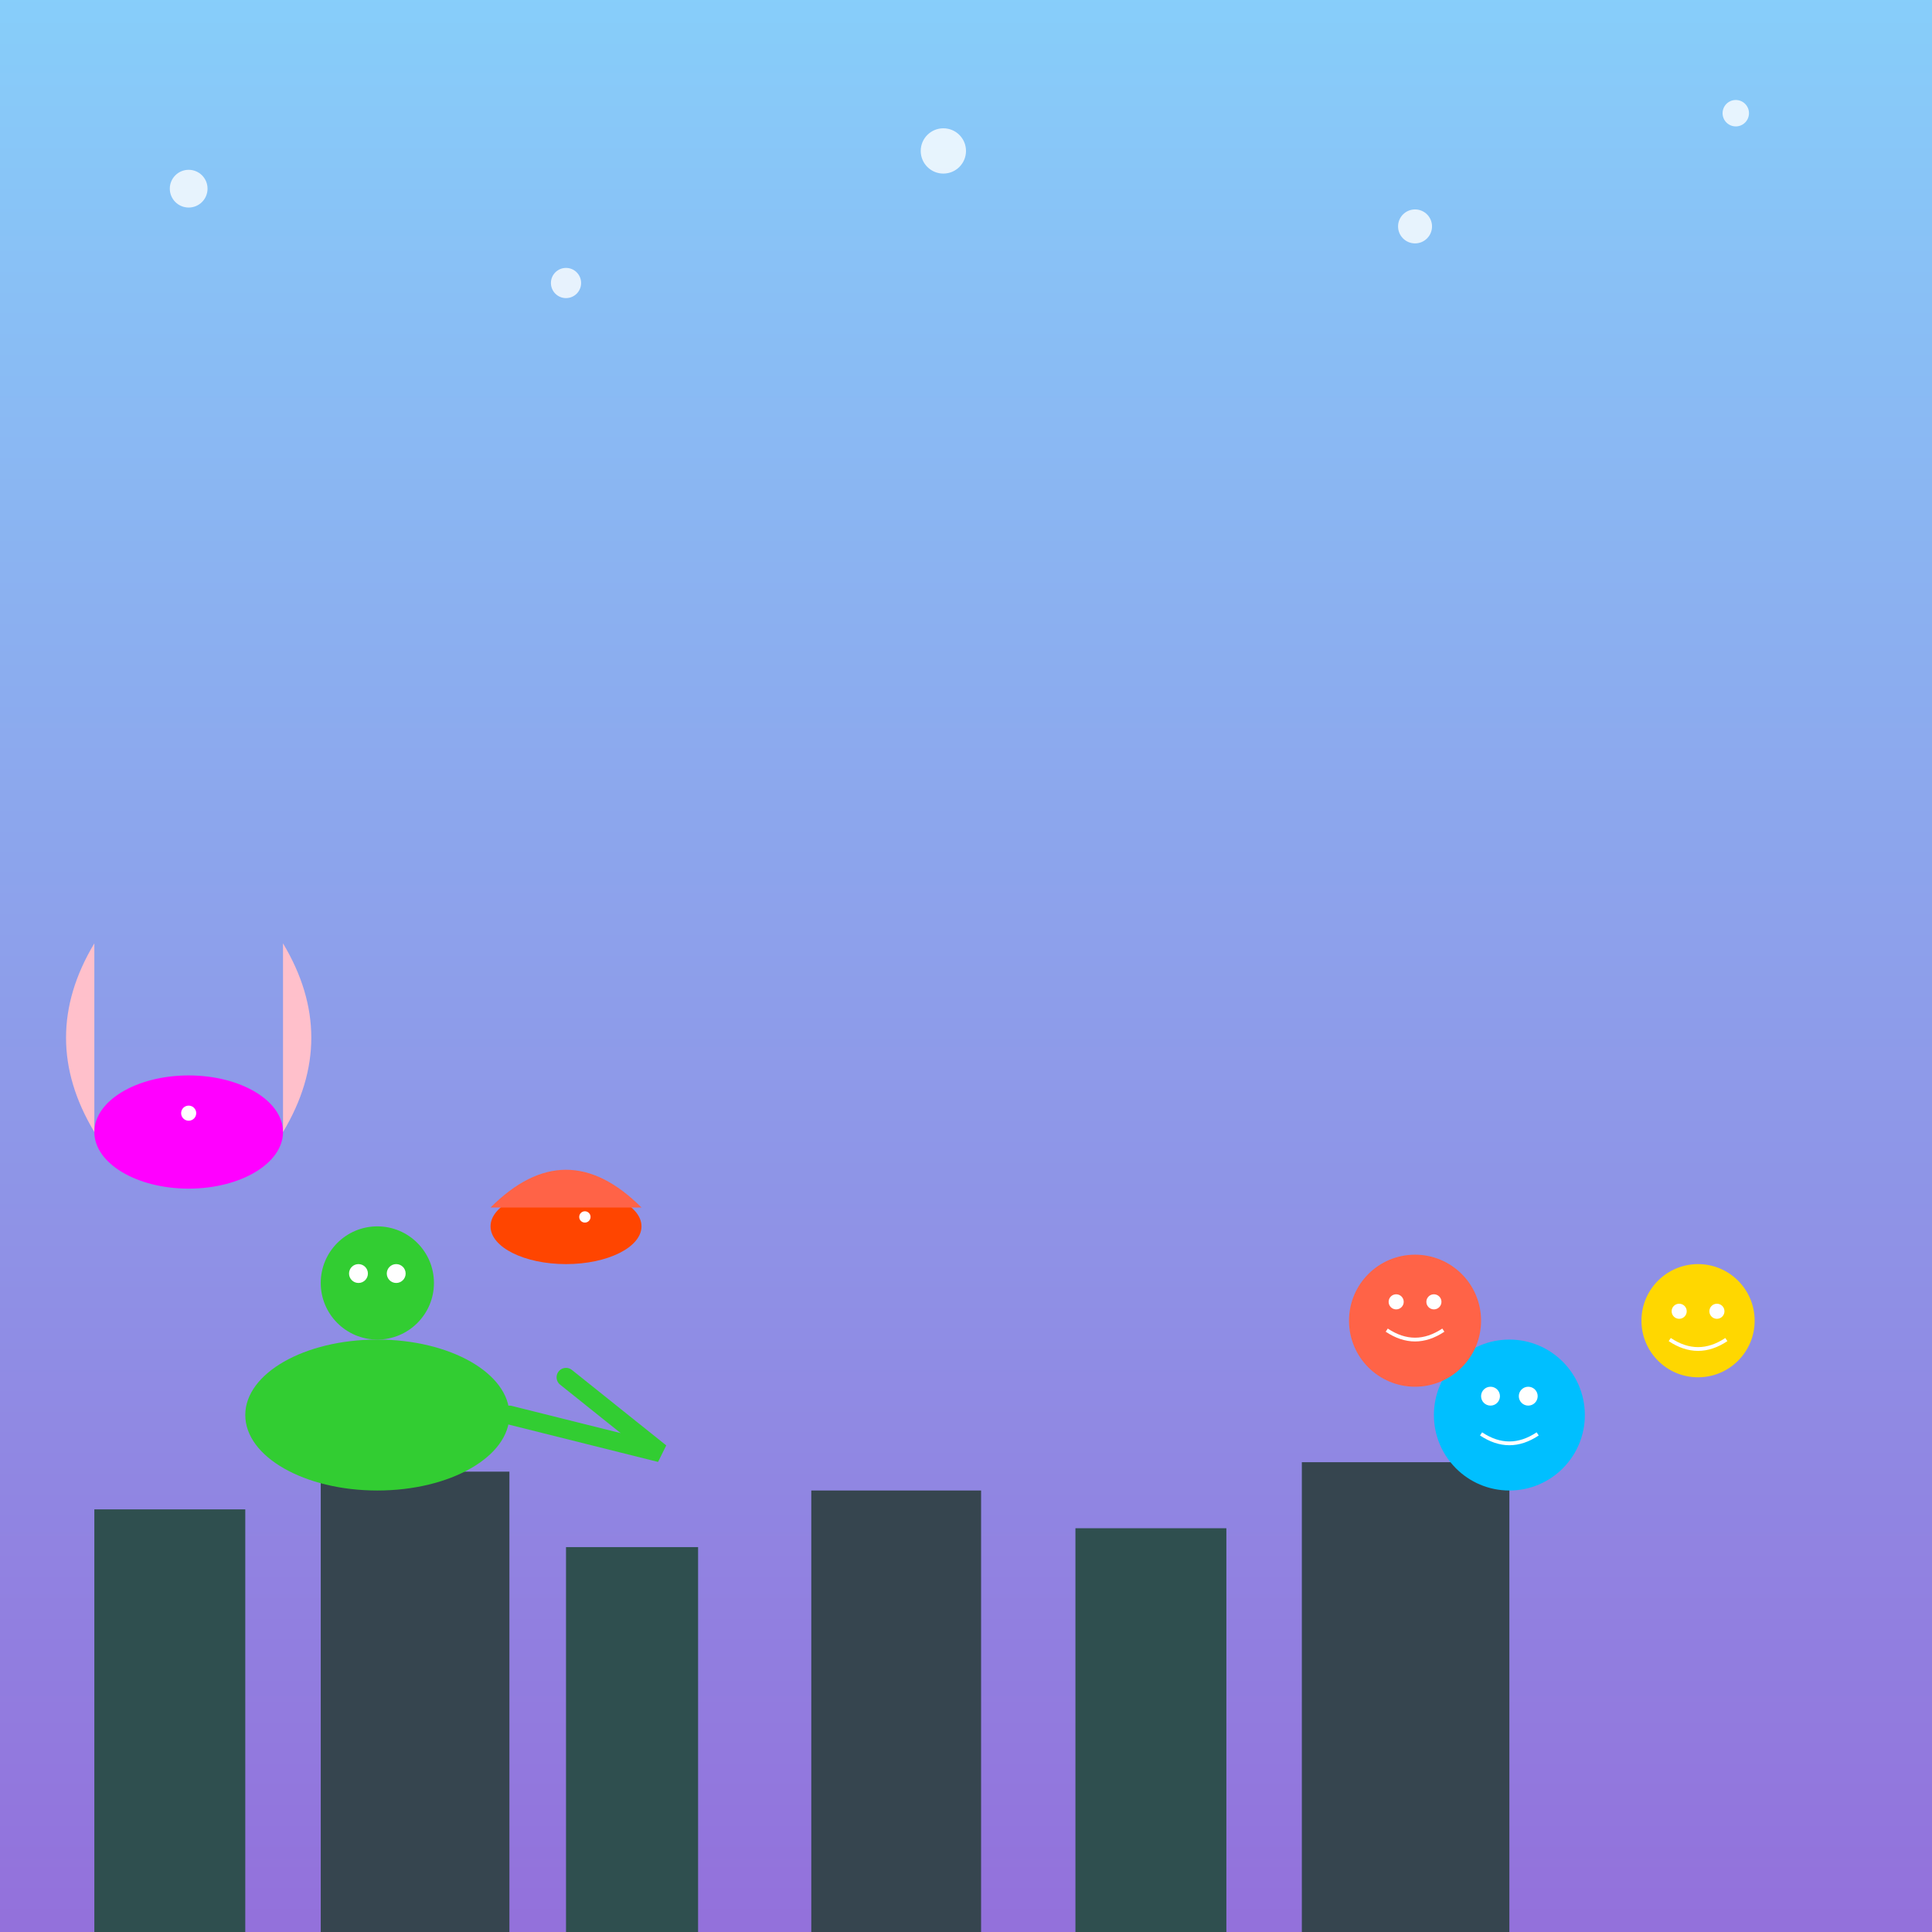 <!--

Generated by DrawGPT.
Free, open source, AI generated images in SVG, PNG, and HTML Canvas format.
https://drawgpt.ai

Created: 2025-07-21T14:00:36+00:00
-->
<svg xmlns="http://www.w3.org/2000/svg" xmlns:xlink="http://www.w3.org/1999/xlink"   viewBox="0 0 1024 1024">
  <rect x="0" y="0" width="1024" height="1024" fill="#333333" stroke="none"/>
  <title id="title_01" class="title">Monster Mash-Up</title>
  <desc id="desc_01" class="description">A quirky clash between Godzilla’s mighty kaiju and colorful Nick Jr pals in a fun, cartoon showdown!</desc>
  <defs id="defs_01" class="defs">
    <linearGradient id="bg_gradient_01" class="gradient-bg" x1="0%" y1="0%" x2="0%" y2="100%">
      <stop id="stop_top" class="gradient-stop" offset="0%" stop-color="#87CEFA"/>
      <stop id="stop_bottom" class="gradient-stop" offset="100%" stop-color="#9370DB"/>
    </linearGradient>
  </defs>
  <!-- Background -->
  <rect id="bg_rect_01" class="background" x="0" y="0" width="1024" height="1024" fill="url(#bg_gradient_01)"/>
  
  <!-- Cityscape buildings -->
  <rect id="building_01" class="city" x="50" y="800" width="80" height="224" fill="#2F4F4F"/>
  <rect id="building_02" class="city" x="170" y="780" width="100" height="244" fill="#36454F"/>
  <rect id="building_03" class="city" x="300" y="820" width="70" height="204" fill="#2F4F4F"/>
  <rect id="building_04" class="city" x="430" y="790" width="90" height="234" fill="#36454F"/>
  <rect id="building_05" class="city" x="570" y="810" width="80" height="214" fill="#2F4F4F"/>
  <rect id="building_06" class="city" x="690" y="775" width="110" height="249" fill="#36454F"/>
  
  <!-- Kaiju Group (Godzilla Heisei and friends) -->
  <g id="kaiju_group_01" class="kaiju-group">
    <!-- Godzilla -->
    <ellipse id="godzilla_body" class="kaiju" cx="200" cy="750" rx="70" ry="40" fill="limegreen"/>
    <circle id="godzilla_head" class="kaiju" cx="200" cy="680" r="30" fill="limegreen"/>
    <circle id="godzilla_eye_left" class="kaiju-eye" cx="190" cy="675" r="5" fill="white"/>
    <circle id="godzilla_eye_right" class="kaiju-eye" cx="210" cy="675" r="5" fill="white"/>
    <polyline id="godzilla_tail" class="kaiju" points="270,750 350,770 300,730" fill="none" stroke="limegreen" stroke-width="10" stroke-linecap="round"/>
    
    <!-- Mothra -->
    <ellipse id="mothra_body" class="kaiju" cx="100" cy="600" rx="50" ry="30" fill="magenta"/>
    <path id="mothra_wing_left" class="kaiju-wing" d="M50,600 Q20,550 50,500" fill="pink"/>
    <path id="mothra_wing_right" class="kaiju-wing" d="M150,600 Q180,550 150,500" fill="pink"/>
    <circle id="mothra_eye" class="kaiju-eye" cx="100" cy="590" r="4" fill="white"/>
    
    <!-- Rodan -->
    <ellipse id="rodan_body" class="kaiju" cx="300" cy="650" rx="40" ry="20" fill="orangered"/>
    <path id="rodan_wing" class="kaiju-wing" d="M260,640 Q300,600 340,640" fill="tomato"/>
    <circle id="rodan_eye" class="kaiju-eye" cx="310" cy="645" r="3" fill="white"/>
  </g>
  
  <!-- Nick Jr Group -->
  <g id="nickjr_group_01" class="nickjr-group">
    <!-- Nick Jr Character 1 -->
    <circle id="nickjr_char1" class="nickjr-character" cx="800" cy="750" r="40" fill="deepskyblue"/>
    <circle id="nickjr_char1_eye_left" class="nickjr-eye" cx="790" cy="740" r="5" fill="white"/>
    <circle id="nickjr_char1_eye_right" class="nickjr-eye" cx="810" cy="740" r="5" fill="white"/>
    <path id="nickjr_char1_smile" class="nickjr-smile" d="M785,760 Q800,770 815,760" stroke="white" stroke-width="2" fill="none"/>
    
    <!-- Nick Jr Character 2 -->
    <circle id="nickjr_char2" class="nickjr-character" cx="900" cy="700" r="30" fill="gold"/>
    <circle id="nickjr_char2_eye_left" class="nickjr-eye" cx="890" cy="695" r="4" fill="white"/>
    <circle id="nickjr_char2_eye_right" class="nickjr-eye" cx="910" cy="695" r="4" fill="white"/>
    <path id="nickjr_char2_smile" class="nickjr-smile" d="M885,710 Q900,720 915,710" stroke="white" stroke-width="2" fill="none"/>
    
    <!-- Nick Jr Character 3 -->
    <circle id="nickjr_char3" class="nickjr-character" cx="750" cy="700" r="35" fill="tomato"/>
    <circle id="nickjr_char3_eye_left" class="nickjr-eye" cx="740" cy="690" r="4" fill="white"/>
    <circle id="nickjr_char3_eye_right" class="nickjr-eye" cx="760" cy="690" r="4" fill="white"/>
    <path id="nickjr_char3_smile" class="nickjr-smile" d="M735,705 Q750,715 765,705" stroke="white" stroke-width="2" fill="none"/>
  </g>
  
  <!-- Fun details: playful stars in the sky -->
  <circle id="star1" class="star" cx="100" cy="100" r="10" fill="white" opacity="0.8"/>
  <circle id="star2" class="star" cx="300" cy="150" r="8" fill="white" opacity="0.8"/>
  <circle id="star3" class="star" cx="500" cy="80" r="12" fill="white" opacity="0.8"/>
  <circle id="star4" class="star" cx="750" cy="120" r="9" fill="white" opacity="0.8"/>
  <circle id="star5" class="star" cx="920" cy="60" r="7" fill="white" opacity="0.8"/>
</svg>